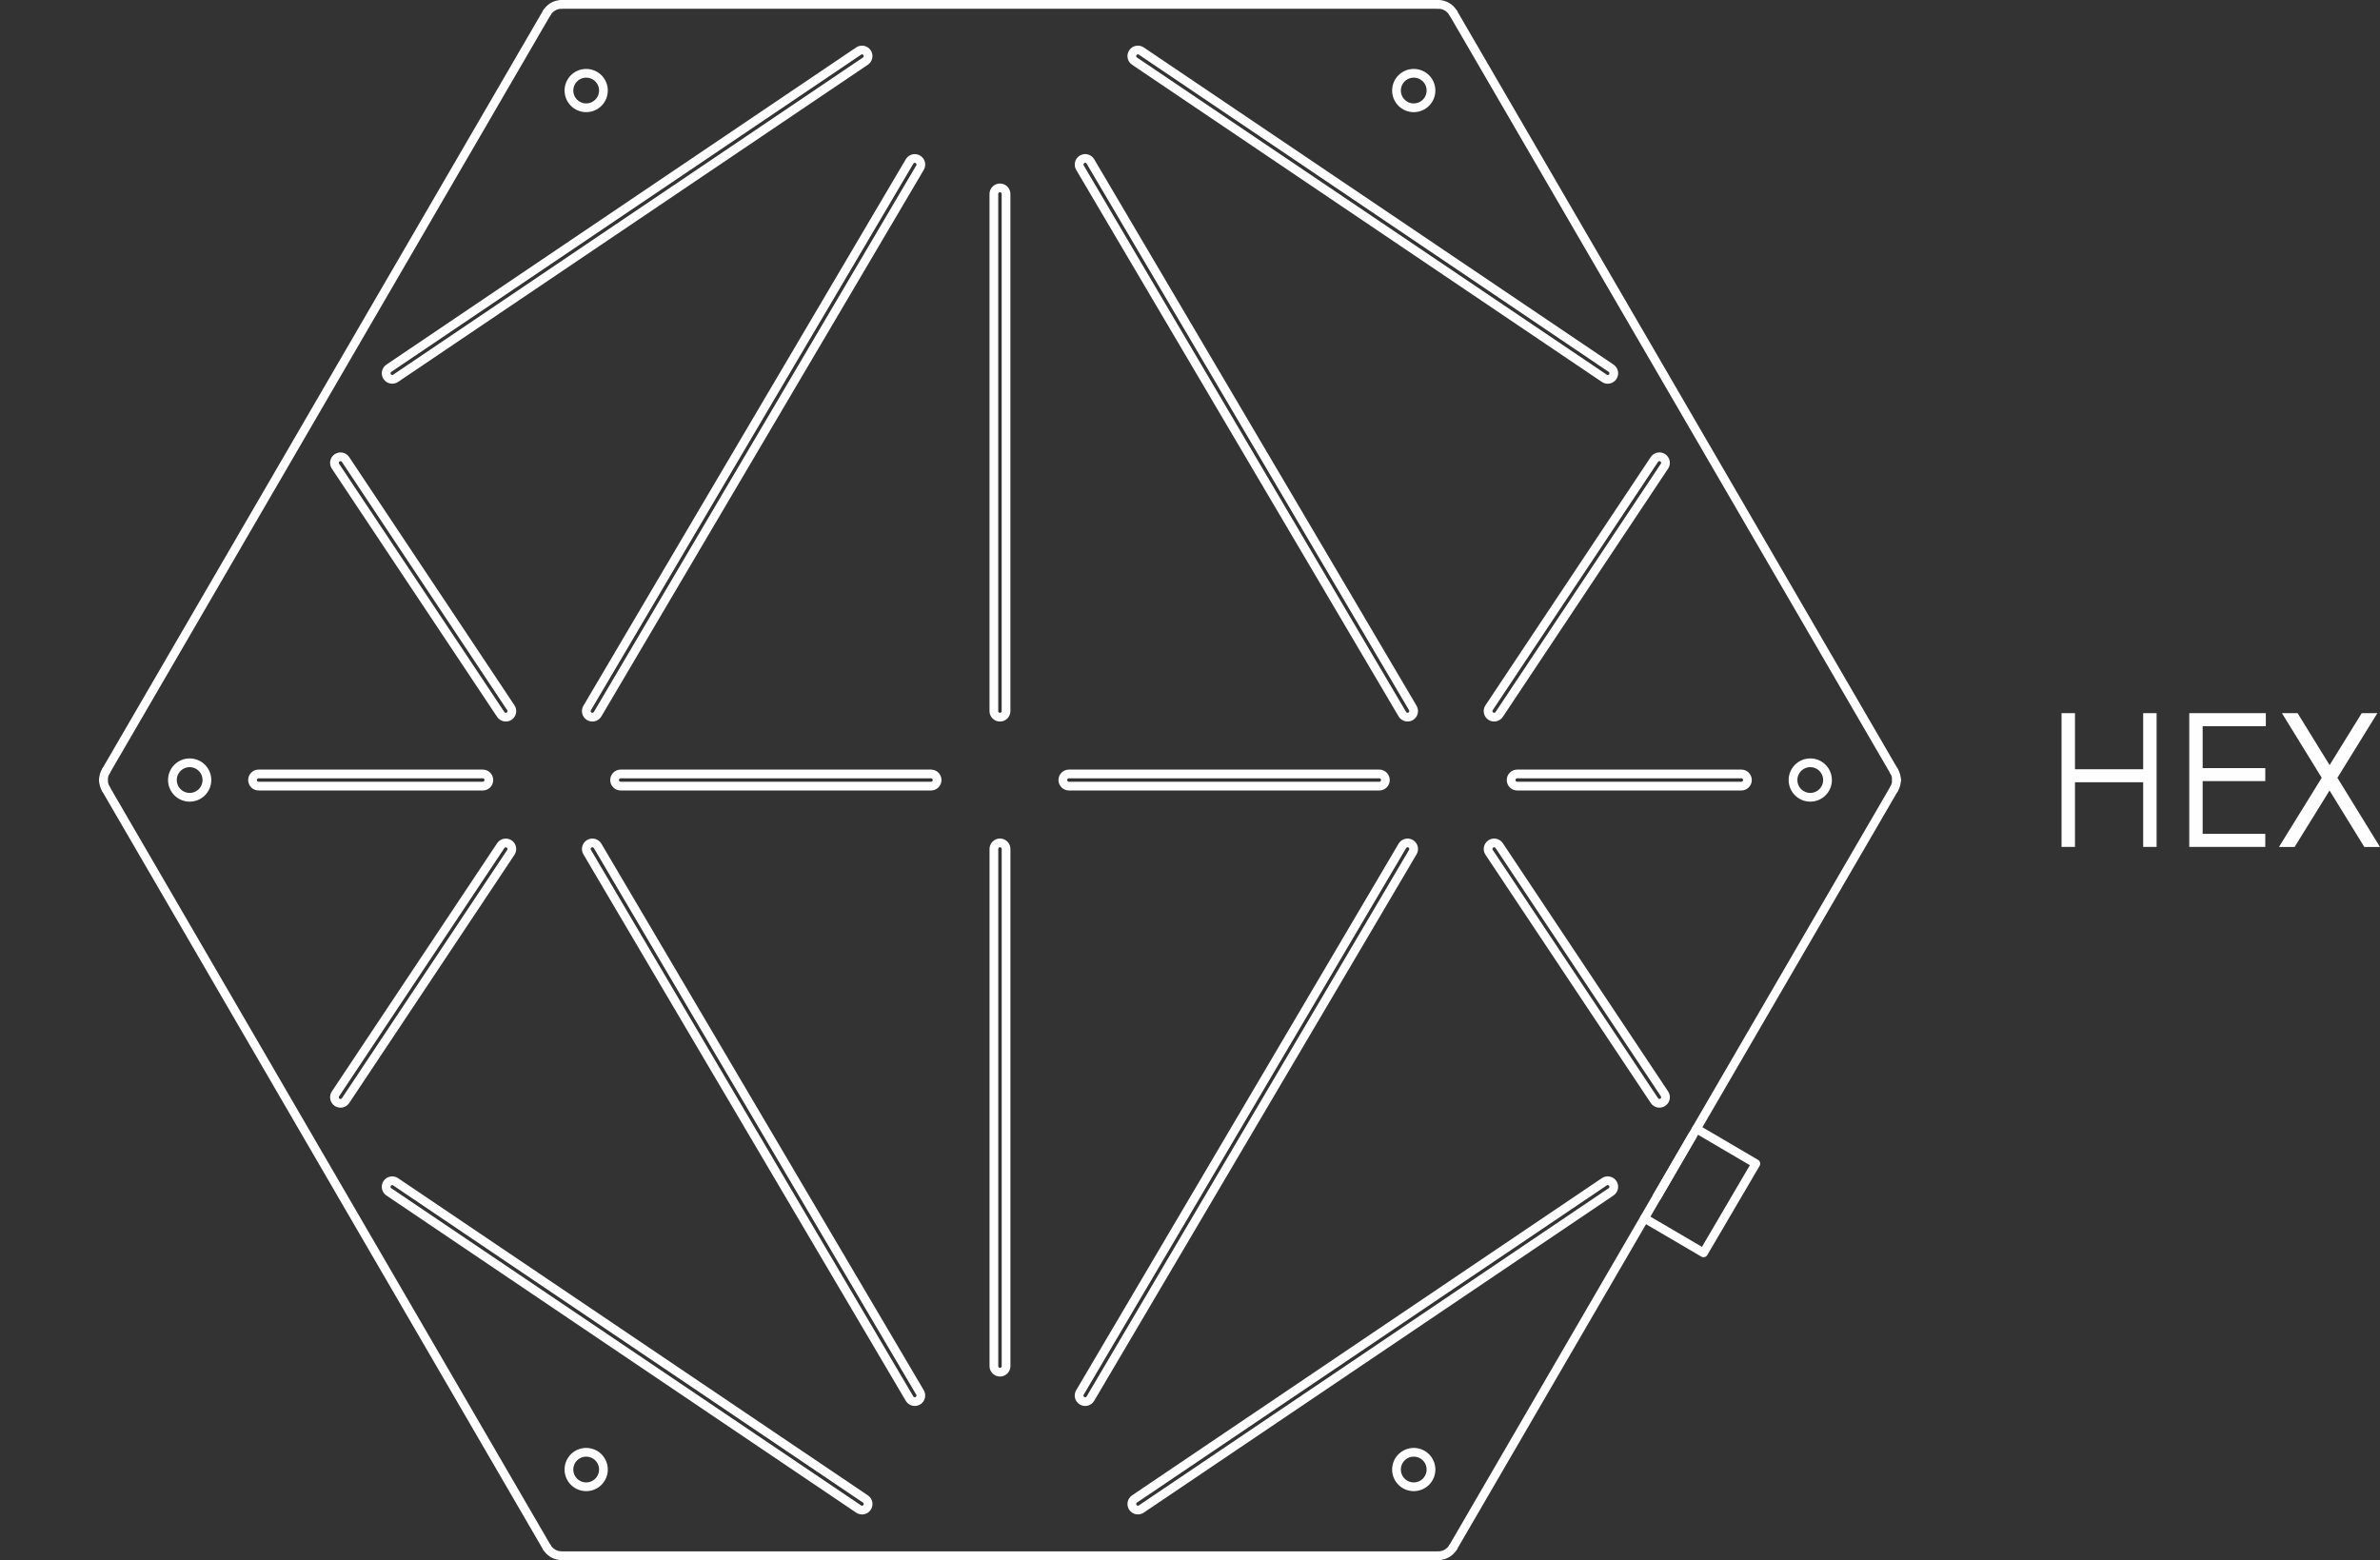 <svg xmlns="http://www.w3.org/2000/svg" xmlns:xlink="http://www.w3.org/1999/xlink" xmlns:xodm="http://www.corel.com/coreldraw/odm/2003" xml:space="preserve" width="72.09mm" height="47.265mm" style="shape-rendering:geometricPrecision; text-rendering:geometricPrecision; image-rendering:optimizeQuality; fill-rule:evenodd; clip-rule:evenodd" viewBox="0 0 903.87 592.61"><rect x="0" y="0" width="903.87" height="592.61" fill="#333333" stroke="none"/> <defs> <style type="text/css"> .str0 {stroke:#FEFEFE;stroke-width:3.32;stroke-linecap:round;stroke-linejoin:round;stroke-miterlimit:22.926} .fil0 {fill:none} .fil1 {fill:#FEFEFE;fill-rule:nonzero} </style> </defs> <g id="hg">  <path class="fil0" d="M-0 3.84l902.88 0 0 587.11 -902.88 0 0 -587.11z"></path> </g> <g id="icons">  <path class="fil1" d="M782.93 270.9l5.1 0 0 21.3 25.9 0 0 -21.3 5.1 0 0 50.81 -5.1 0 0 -24.56 -25.9 0 0 24.56 -5.1 0 0 -50.81zm48.49 0l29.09 0 0 4.95 -23.99 0 0 15.92 23.78 0 0 4.95 -23.78 0 0 20.03 23.78 0 0 4.95 -28.87 0 0 -50.81zm35.22 0l5.94 0 12.15 19.73 12.2 -19.73 5.94 0 -15.18 24.55 16.17 26.27 -5.95 0 -13.2 -21.44 -13.27 21.44 -5.94 0 16.24 -26.27 -15.11 -24.55z"></path> <g id="_2317017930256"> <g> <g> <path class="fil0 str0" d="M213.31 1.66l332.92 0m5.63 3.2l167.46 288.08"></path> <path class="fil0 str0" d="M213.31 590.95l332.92 0m5.63 -3.2l167.46 -288.08"></path> <path class="fil0 str0" d="M719.32 292.94c0.59,0.98 0.93,2.13 0.93,3.36"></path> <path class="fil0 str0" d="M719.32 299.66c0.59,-0.98 0.93,-2.13 0.93,-3.36"></path> <path class="fil0 str0" d="M40.23 292.92c-0.6,0.99 -0.94,2.14 -0.94,3.38"></path> <path class="fil0 str0" d="M40.23 299.68c-0.6,-0.99 -0.94,-2.14 -0.94,-3.38"></path> <path class="fil0 str0" d="M213.31 1.66c-2.39,0 -4.49,1.29 -5.63,3.2"></path> <path class="fil0 str0" d="M213.31 590.95c-2.39,0 -4.49,-1.29 -5.63,-3.2"></path> <path class="fil0 str0" d="M546.22 1.66c2.4,0 4.49,1.29 5.63,3.2"></path> <path class="fil0 str0" d="M546.22 590.95c2.4,0 4.49,-1.29 5.63,-3.2"></path> <path class="fil0 str0" d="M207.67 4.86l-167.45 288.06"></path> <path class="fil0 str0" d="M207.67 587.74l-167.45 -288.06"></path> </g> <g> <path class="fil0 str0" d="M382.07 270.11c0,1.28 -1.03,2.31 -2.31,2.31 -1.28,0 -2.31,-1.03 -2.31,-2.31l0 -196.43c0,-1.28 1.03,-2.31 2.31,-2.31 1.28,0 2.31,1.03 2.31,2.31l0 196.43z"></path> <path class="fil0 str0" d="M377.46 322.49c0,-1.28 1.03,-2.31 2.31,-2.31 1.28,0 2.31,1.03 2.31,2.31l0 196.43c0,1.28 -1.03,2.31 -2.31,2.31 -1.28,0 -2.31,-1.03 -2.31,-2.31l0 -196.43z"></path> <path class="fil0 str0" d="M131.24 418.07c-0.7,1.06 -2.13,1.35 -3.19,0.65 -1.06,-0.7 -1.35,-2.13 -0.65,-3.19l62.77 -94.3c0.7,-1.06 2.13,-1.35 3.19,-0.65 1.06,0.7 1.35,2.13 0.65,3.19l-62.77 94.3z"></path> <path class="fil0 str0" d="M127.4 177.09c-0.7,-1.06 -0.41,-2.49 0.65,-3.19 1.06,-0.7 2.49,-0.41 3.19,0.65l62.77 94.3c0.7,1.06 0.41,2.49 -0.65,3.19 -1.06,0.7 -2.49,0.41 -3.19,-0.65l-62.77 -94.3z"></path> <path class="fil0 str0" d="M632.14 415.52c0.7,1.06 0.41,2.49 -0.65,3.19 -1.06,0.7 -2.49,0.41 -3.19,-0.65l-62.77 -94.3c-0.7,-1.06 -0.41,-2.49 0.65,-3.19 1.06,-0.7 2.49,-0.41 3.19,0.65l62.77 94.3z"></path> <path class="fil0 str0" d="M628.29 174.54c0.7,-1.06 2.13,-1.35 3.19,-0.65 1.06,0.7 1.35,2.13 0.65,3.19l-62.77 94.3c-0.7,1.06 -2.13,1.35 -3.19,0.65 -1.06,-0.7 -1.35,-2.13 -0.65,-3.19l62.77 -94.3z"></path> <path class="fil0 str0" d="M353.58 293.99c1.28,0 2.31,1.03 2.31,2.31 0,1.28 -1.03,2.31 -2.31,2.31l-117.86 0c-1.28,0 -2.31,-1.03 -2.31,-2.31 0,-1.28 1.03,-2.31 2.31,-2.31l117.86 0zm-170.24 0c1.28,0 2.31,1.03 2.31,2.31 0,1.28 -1.03,2.31 -2.31,2.31l-85.12 0c-1.28,0 -2.31,-1.03 -2.31,-2.31 0,-1.28 1.03,-2.31 2.31,-2.31l85.12 0z"></path> <path class="fil0 str0" d="M405.96 298.61c-1.28,0 -2.31,-1.03 -2.31,-2.31 0,-1.28 1.03,-2.31 2.31,-2.31l117.86 0c1.28,0 2.31,1.03 2.31,2.31 0,1.28 -1.03,2.31 -2.31,2.31l-117.86 0zm170.24 0c-1.28,0 -2.31,-1.03 -2.31,-2.31 0,-1.28 1.03,-2.31 2.31,-2.31l85.12 0c1.28,0 2.31,1.03 2.31,2.31 0,1.28 -1.03,2.31 -2.31,2.31l-85.12 0z"></path> <path class="fil0 str0" d="M345.43 61.33c0.65,-1.1 2.06,-1.46 3.16,-0.81 1.1,0.65 1.46,2.06 0.81,3.16l-122.44 207.61c-0.65,1.1 -2.06,1.46 -3.16,0.81 -1.1,-0.65 -1.46,-2.06 -0.81,-3.16l122.44 -207.61z"></path> <path class="fil0 str0" d="M349.4 528.93c0.65,1.1 0.28,2.51 -0.81,3.16 -1.1,0.65 -2.51,0.28 -3.16,-0.81l-122.44 -207.61c-0.65,-1.1 -0.28,-2.51 0.81,-3.16 1.1,-0.65 2.51,-0.28 3.16,0.81l122.44 207.61z"></path> <path class="fil0 str0" d="M410.14 63.67c-0.65,-1.1 -0.28,-2.51 0.81,-3.16 1.1,-0.65 2.51,-0.28 3.16,0.81l122.44 207.61c0.65,1.1 0.28,2.51 -0.81,3.16 -1.1,0.65 -2.51,0.28 -3.16,-0.81l-122.44 -207.61z"></path> <path class="fil0 str0" d="M414.11 531.28c-0.65,1.1 -2.06,1.46 -3.16,0.81 -1.1,-0.65 -1.46,-2.06 -0.81,-3.16l122.44 -207.61c0.65,-1.1 2.06,-1.46 3.16,-0.81 1.1,0.65 1.46,2.06 0.81,3.16l-122.44 207.61z"></path> <path class="fil0 str0" d="M147.67 452.73c-1.06,-0.71 -1.34,-2.15 -0.62,-3.2 0.71,-1.06 2.15,-1.33 3.2,-0.62l178.42 120.49c1.06,0.71 1.34,2.15 0.62,3.2 -0.71,1.06 -2.15,1.34 -3.2,0.62l-178.42 -120.49z"></path> <path class="fil0 str0" d="M150.25 143.7c-1.06,0.71 -2.49,0.43 -3.2,-0.62 -0.71,-1.06 -0.43,-2.49 0.62,-3.2l178.42 -120.49c1.06,-0.71 2.49,-0.43 3.2,0.62 0.71,1.06 0.43,2.49 -0.62,3.2l-178.42 120.49z"></path> <path class="fil0 str0" d="M609.28 448.9c1.06,-0.71 2.49,-0.43 3.2,0.62 0.71,1.06 0.43,2.49 -0.62,3.2l-178.42 120.49c-1.06,0.71 -2.49,0.43 -3.2,-0.62 -0.71,-1.06 -0.43,-2.49 0.62,-3.2l178.42 -120.49z"></path> <path class="fil0 str0" d="M611.86 139.88c1.06,0.71 1.34,2.15 0.62,3.2 -0.71,1.06 -2.15,1.34 -3.2,0.62l-178.42 -120.49c-1.06,-0.71 -1.34,-2.15 -0.62,-3.2 0.71,-1.06 2.15,-1.34 3.2,-0.62l178.42 120.49z"></path> </g> <g> <path class="fil0 str0" d="M687.5 302.85c-3.62,0 -6.55,-2.93 -6.55,-6.55 0,-3.62 2.93,-6.55 6.55,-6.55 3.62,0 6.55,2.93 6.55,6.55 0,3.62 -2.93,6.55 -6.55,6.55z"></path> <path class="fil0 str0" d="M72.03 302.85c3.62,0 6.55,-2.93 6.55,-6.55 0,-3.62 -2.93,-6.55 -6.55,-6.55 -3.62,0 -6.55,2.93 -6.55,6.55 0,3.62 2.93,6.55 6.55,6.55z"></path> <path class="fil0 str0" d="M222.62 40.94c3.62,0 6.55,-2.93 6.55,-6.55 0,-3.62 -2.93,-6.55 -6.55,-6.55 -3.62,0 -6.55,2.93 -6.55,6.55 0,3.62 2.93,6.55 6.55,6.55z"></path> <path class="fil0 str0" d="M222.62 551.66c3.62,0 6.55,2.93 6.55,6.55 0,3.62 -2.93,6.55 -6.55,6.55 -3.62,0 -6.55,-2.93 -6.55,-6.55 0,-3.62 2.93,-6.55 6.55,-6.55z"></path> <path class="fil0 str0" d="M536.91 40.94c-3.62,0 -6.55,-2.93 -6.55,-6.55 0,-3.62 2.93,-6.55 6.55,-6.55 3.62,0 6.55,2.93 6.55,6.55 0,3.62 -2.93,6.55 -6.55,6.55z"></path> <path class="fil0 str0" d="M536.91 551.66c-3.62,0 -6.55,2.93 -6.55,6.55 0,3.62 2.93,6.55 6.55,6.55 3.62,0 6.55,-2.93 6.55,-6.55 0,-3.62 -2.93,-6.55 -6.55,-6.55z"></path> </g> <path class="fil0 str0" d="M642.79 431.32l-13.47 23.18"></path> </g> <path class="fil0 str0" d="M624.52 462.74l22.44 13.16 19.87 -33.89 -22.57 -13.24"></path> </g> </g> </svg>